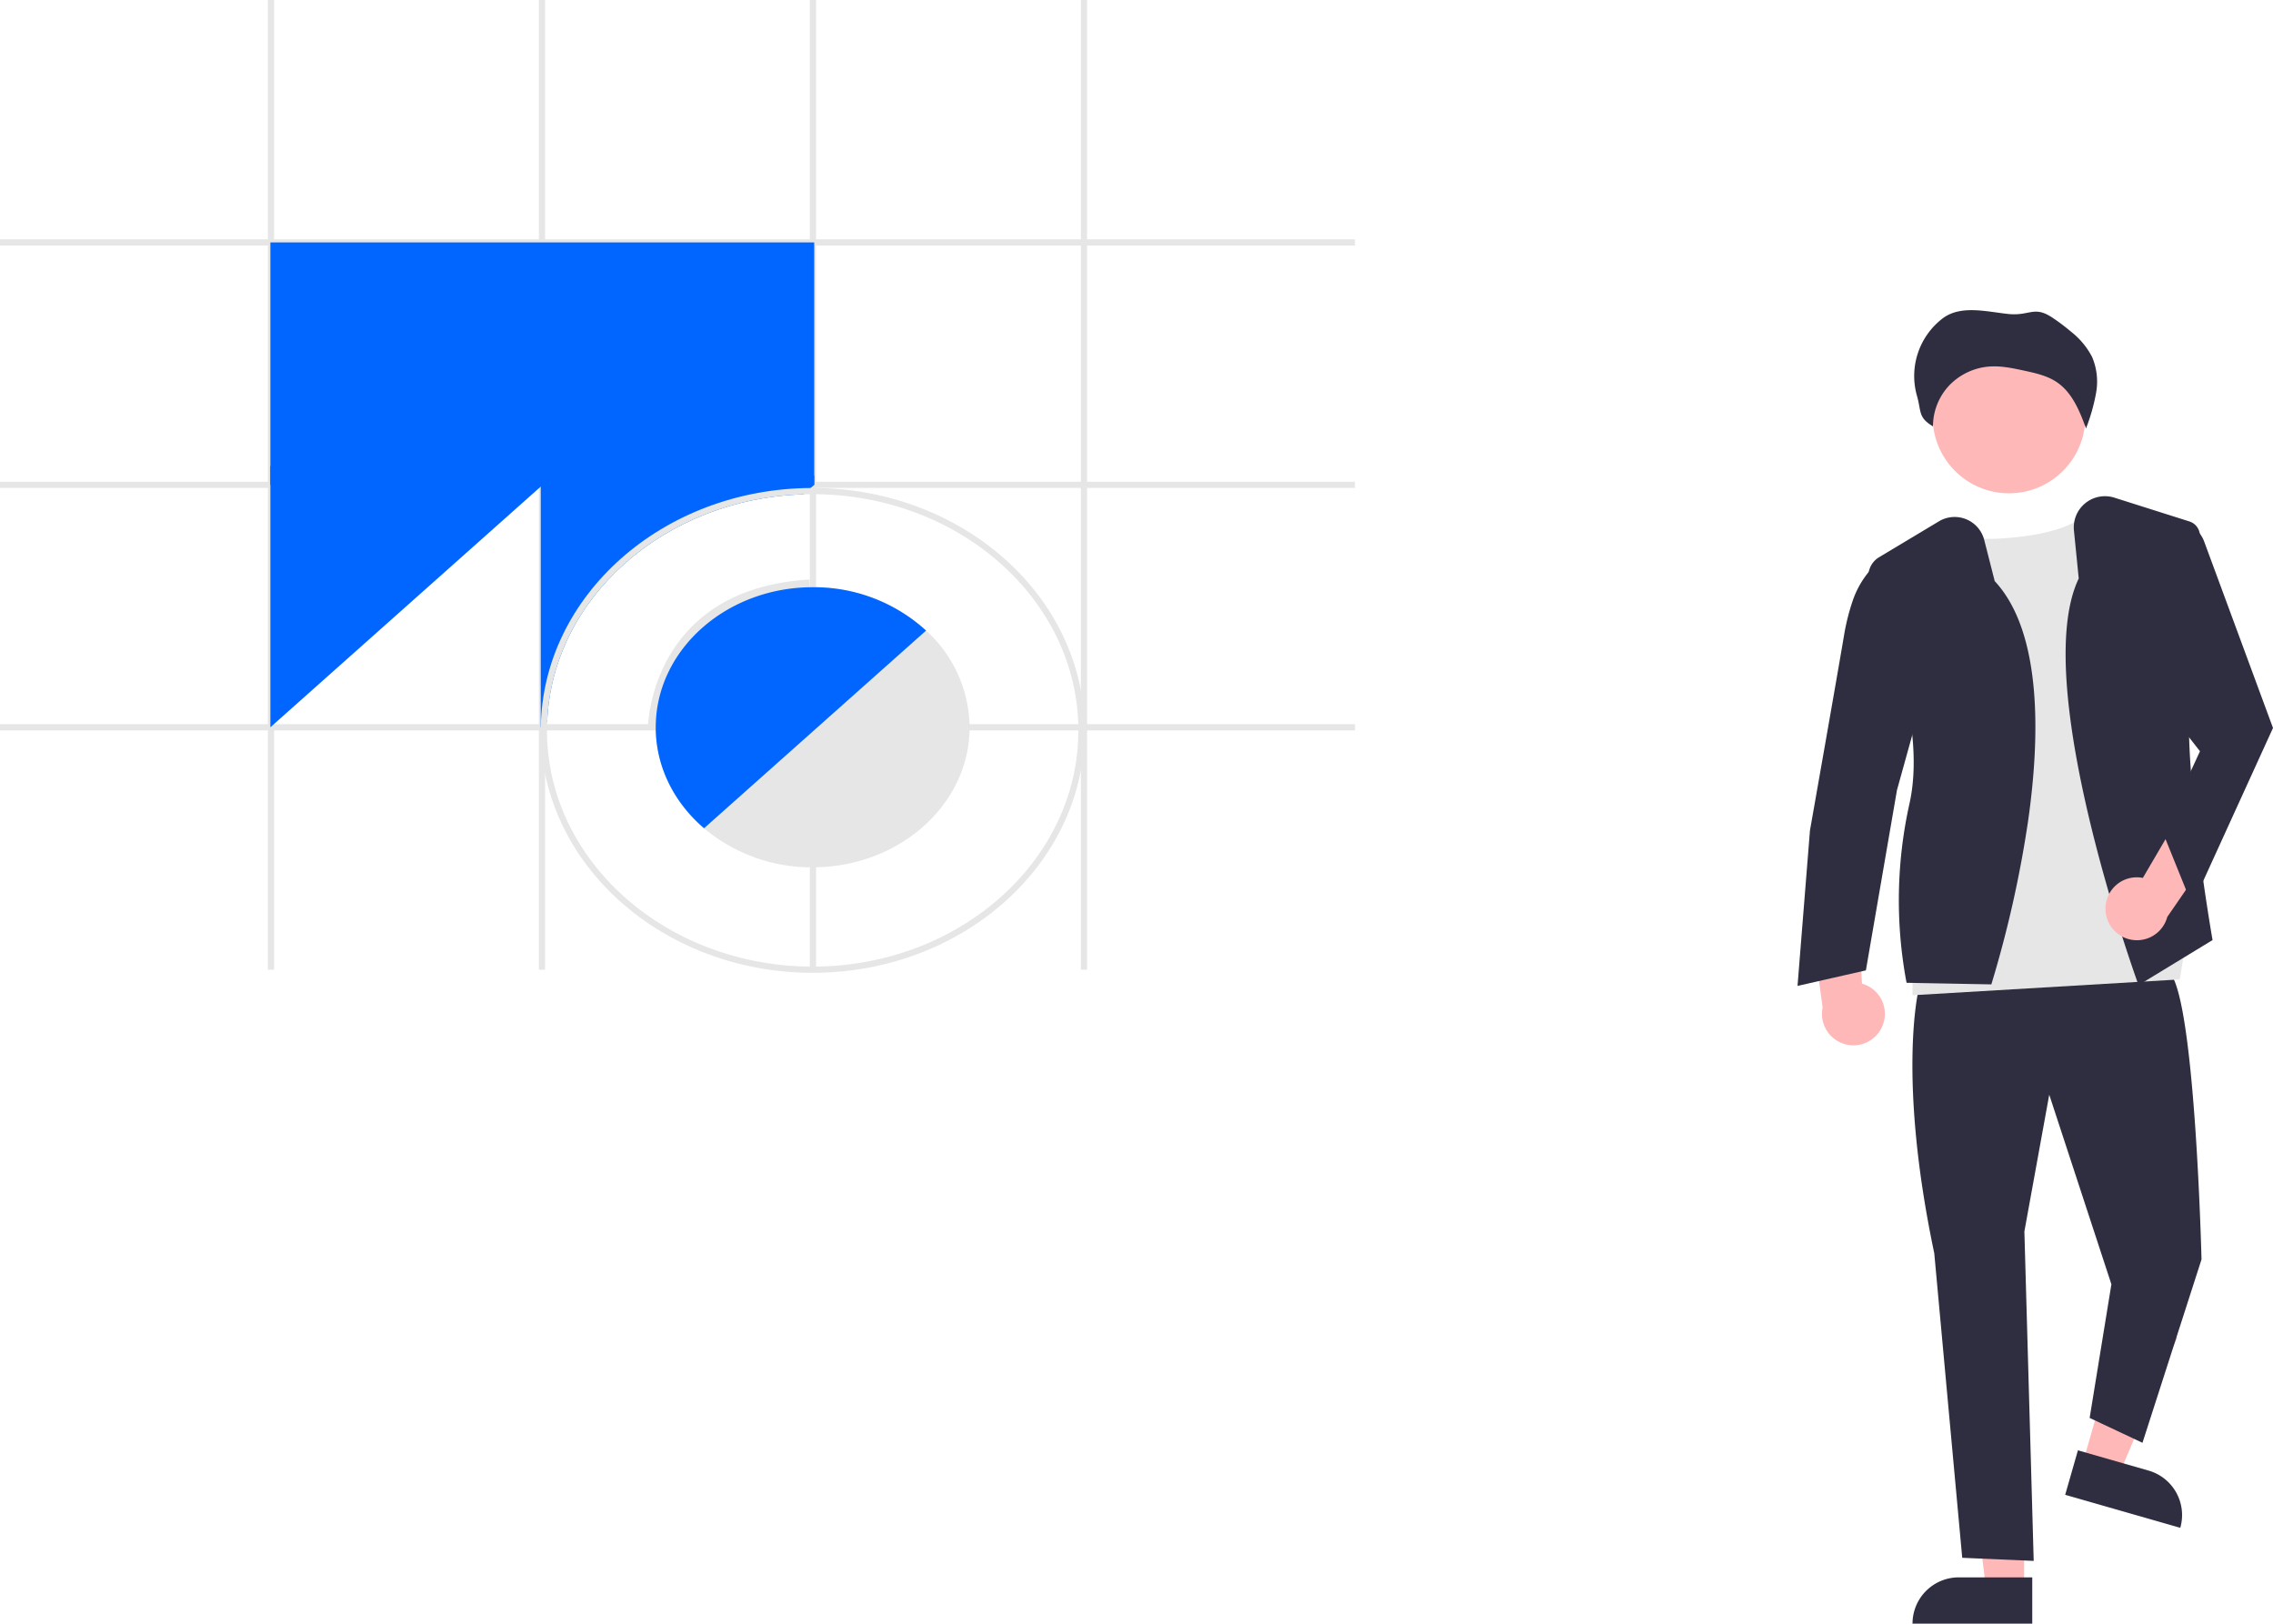 <svg data-name="Layer 1" xmlns="http://www.w3.org/2000/svg" width="731.413" height="522.402"><path d="M605.53 330.54a10.056 10.056 0 0 0-6.364-14.044l-2.225-35.665-14.836 11.168 4.388 32.156a10.11 10.11 0 0 0 19.037 6.386Zm64.673 140.196 11.785 3.379 18.642-43.848-17.393-4.987-13.034 45.456z" fill="#ffb8b8"/><path d="m701.578 491.575-37.038-10.62 4.103-14.31 22.728 6.516a14.887 14.887 0 0 1 10.207 18.414Z" fill="#2f2e41"/><path fill="#ffb8b8" d="m651.32 511.018-12.26-.001-5.833-47.288 18.095.001-.002 47.288z"/><path d="M630.303 507.514h23.643v14.887h-38.53a14.887 14.887 0 0 1 14.887-14.887Zm-12.89-189.294s-7 28 5 85l9 98 23 1-3-106 8-44 20 61-7 43 17 8 19-59s-2-82-10-92Z" fill="#2f2e41"/><circle cx="646.457" cy="134.16" r="24.561" fill="#ffb8b8"/><path d="M633.413 171.459s-1.5 3.298 16.5 1.26 22-8 22-8l31.5 138.179-2 12.227-86 5.094v-17.321l15-91.702Z" fill="#e6e6e6"/><path d="m640.776 316.726-27.262-.515-.088-.38a143.238 143.238 0 0 1 1-57.222c5.505-24.382-7.006-57.448-12.64-70.533a7.019 7.019 0 0 1 2.83-8.762l19.299-11.578a9.826 9.826 0 0 1 14.577 5.999l3.374 13.236c15.54 16.71 14.45 50.984 10.792 76.818a363.144 363.144 0 0 1-11.768 52.582Z" fill="#2f2e41"/><path d="m609.913 176.72-2.358 1.613a29.608 29.608 0 0 0-11.396 14.982 71.499 71.499 0 0 0-2.746 10.904c-2 12-11 63-11 63l-4 50 22-5 10-58 10-36Zm78.237 140.244-.207-.575c-1.43-3.964-34.804-97.335-19.041-130.26l-1.544-15.441a10.036 10.036 0 0 1 13.02-10.565l24.117 7.646a4.836 4.836 0 0 1 3.395 4.687c-.1 8.876-.59 31.498-2.98 49.828-2.957 22.66 6.896 79.28 6.996 79.85l.059.335Z" fill="#2f2e41"/><path d="M677.521 292.138a10.056 10.056 0 0 1 12.012-9.669l18.062-30.834 8.209 16.657-18.41 26.727a10.11 10.11 0 0 1-19.873-2.88Z" fill="#ffb8b8"/><path d="m700.913 167.72 1.294.298a9.895 9.895 0 0 1 7.057 6.214l22.15 59.987-26 57-9.5-23.5 12-26-21.5-27.5Zm-29.562-30.165a60.676 60.676 0 0 0 3.154-11.254 20.284 20.284 0 0 0-1.31-11.46 24.917 24.917 0 0 0-6.772-8.119 63.657 63.657 0 0 0-6.06-4.56c-5.942-3.941-7.235-.355-14.363-1.162s-15.115-2.857-20.828 1.398a23.322 23.322 0 0 0-8.41 24.652c1.594 5.42.326 7.206 5.244 10.135a19.18 19.18 0 0 1 5.188-13.13 19.948 19.948 0 0 1 12.94-6.12c3.79-.275 7.565.533 11.276 1.337 3.6.78 7.298 1.6 10.35 3.628 5.059 3.36 7.43 9.363 9.515 14.993" fill="#2f2e41"/><path fill="#e6e6e6" d="M0 233h436v2H0zm0-78h436v2H0zm0-78h436v2H0z"/><path fill="#e6e6e6" d="M347.8 0h2v312h-2zm-87.2 0h2v312h-2zm-87.2 0h2v312h-2zM86.2 0h2v312h-2z"/><path fill="#06f" d="M87 78h175v78H87z"/><path fill="#06f" d="M87 150v84l91-81-91-3z"/><path d="M262 153v3l-1.14 1.01-2.3 2.04c-44.73 1.35-80.86 33.39-82.49 73.12l-2.05 1.82-.02.01v-84Z" fill="#06f"/><path d="M261.5 157c-.21 0-.43 0-.64.01-47.58.3-86.25 34.62-86.84 76.98-.02.34-.02.67-.02 1.01 0 43.01 39.25 78 87.5 78s87.5-34.99 87.5-78-39.25-78-87.5-78Zm0 154c-47.14 0-85.5-34.09-85.5-76 0-.95.02-1.89.07-2.83 1.63-39.73 37.76-71.77 82.49-73.12.97-.04 1.95-.05 2.94-.05 47.14 0 85.5 34.09 85.5 76s-38.36 76-85.5 76Z" fill="#e6e6e6"/><path d="m213.5 234.016-5-.028c.002-.445.803-44.48 51.951-47.534l.298 4.99c-46.388 2.77-47.236 40.949-47.249 42.572Z" fill="#e6e6e6"/><path d="M311.98 233A42.536 42.536 0 0 0 298 202.89a53.437 53.437 0 0 0-36.4-13.95h-.1c-27.47 0-49.89 19.67-50.48 44.06-.02.33-.02.67-.02 1 0 12.76 5.97 24.29 15.55 32.49a53.643 53.643 0 0 0 34.95 12.57h.1c27.8-.05 50.4-20.24 50.4-45.06 0-.33 0-.67-.02-1Z" fill="#e6e6e6"/><path d="m298 202.89-1.5 1.33-68.45 60.94-1.5 1.33C216.97 258.29 211 246.76 211 234c0-.33 0-.67.02-1 .59-24.39 23.01-44.06 50.48-44.06h.1a53.437 53.437 0 0 1 36.4 13.95Z" fill="#06f"/></svg>